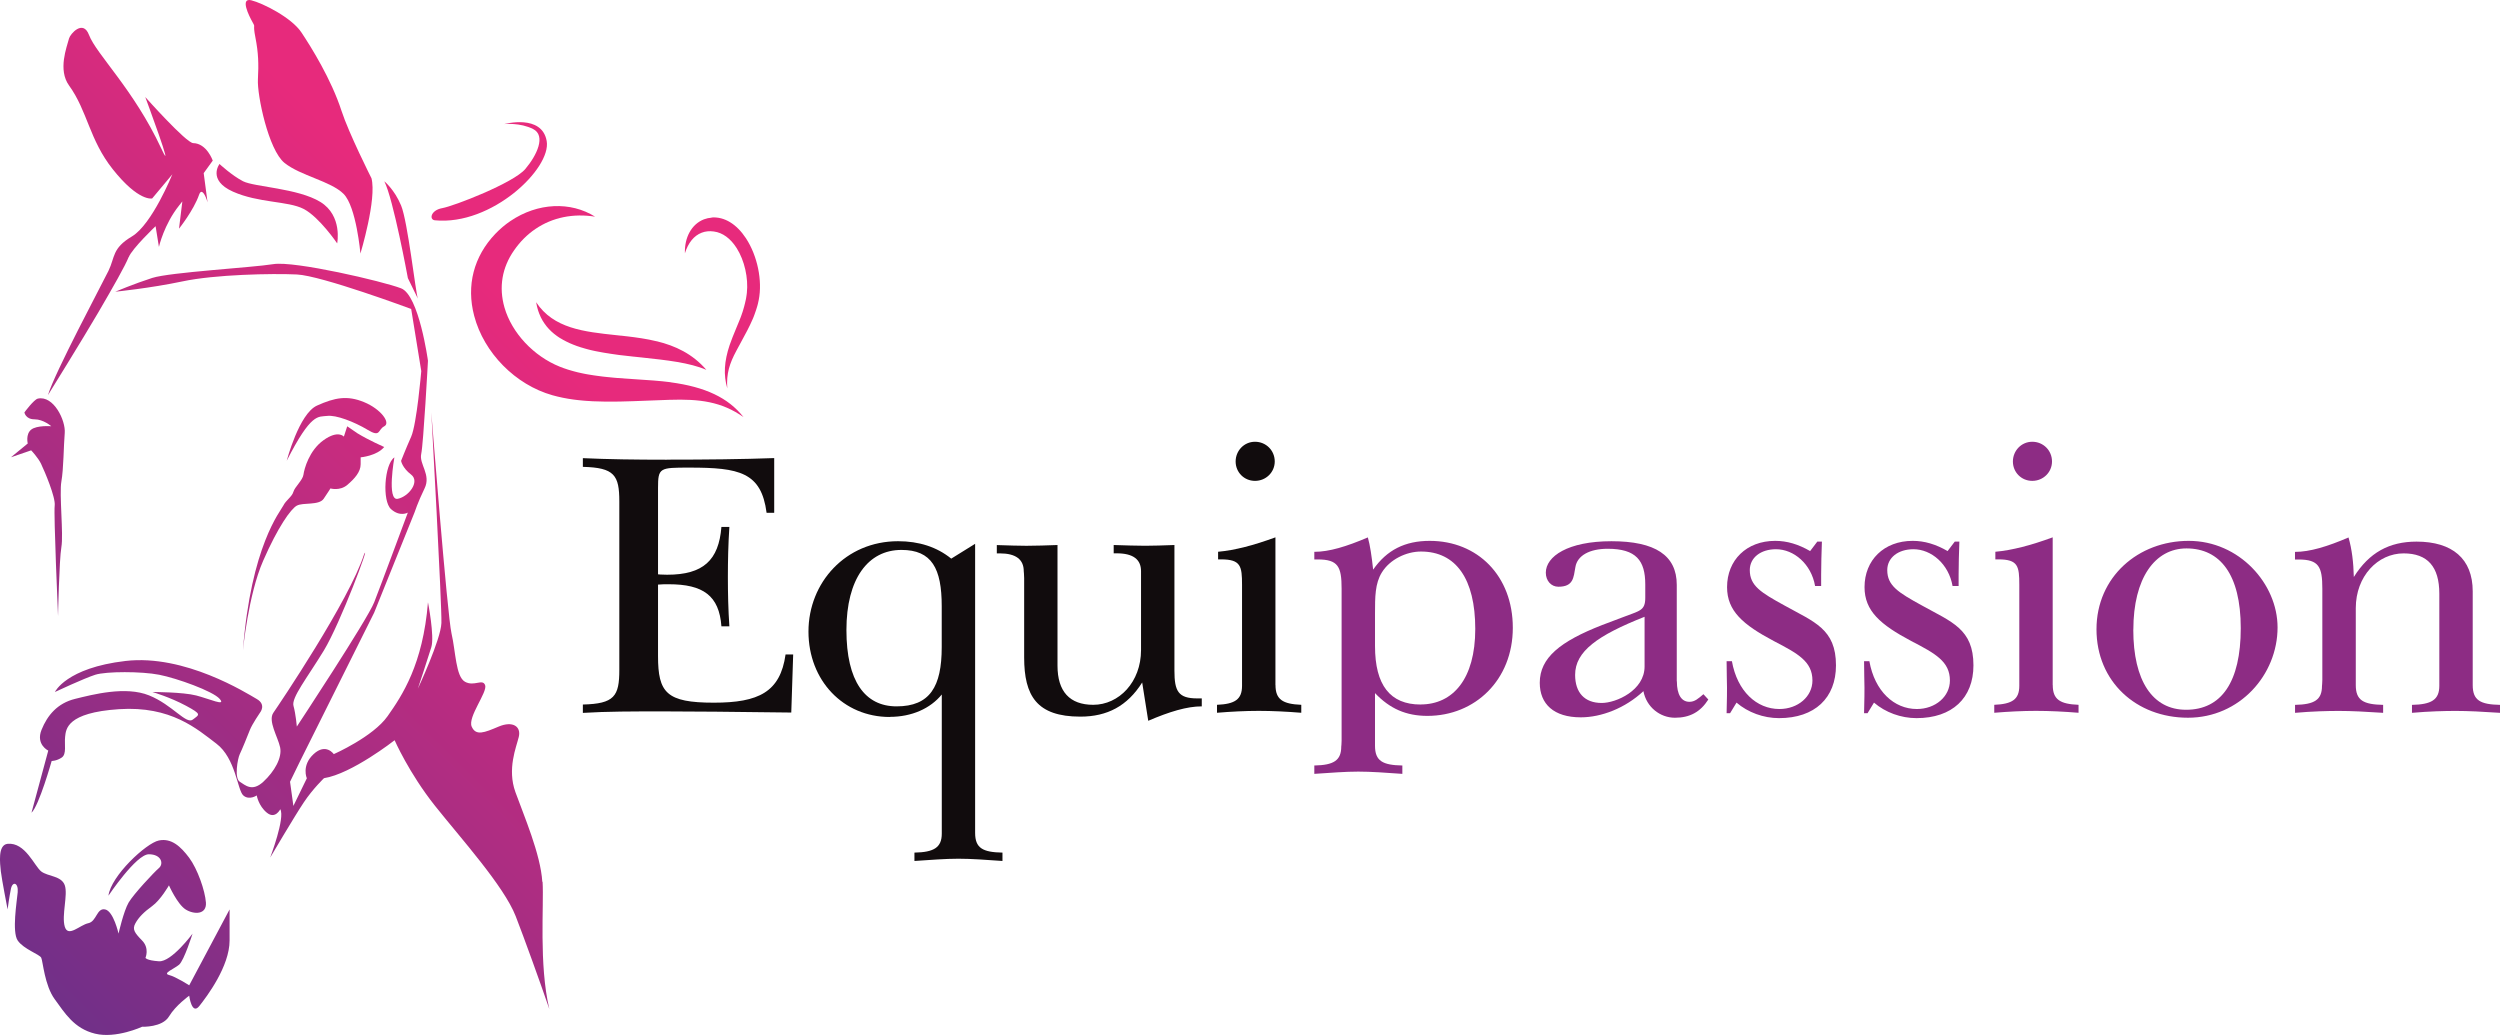 <?xml version="1.0" encoding="UTF-8"?><svg id="Laag_2" xmlns="http://www.w3.org/2000/svg" xmlns:xlink="http://www.w3.org/1999/xlink" viewBox="0 0 433.38 179.42"><defs><style>.cls-1{fill:#8d2c84;}.cls-2{fill:#110c0d;}.cls-3{fill:url(#Naamloos_verloop_13-2);}.cls-4{fill:url(#Naamloos_verloop_13-6);}.cls-5{fill:url(#Naamloos_verloop_13-5);}.cls-6{fill:url(#Naamloos_verloop_13-7);}.cls-7{fill:url(#Naamloos_verloop_13-8);}.cls-8{fill:url(#Naamloos_verloop_13-9);}.cls-9{fill:url(#Naamloos_verloop_13-3);}.cls-10{fill:url(#Naamloos_verloop_13-4);}.cls-11{fill:url(#Naamloos_verloop_13-12);}.cls-12{fill:url(#Naamloos_verloop_13-10);}.cls-13{fill:url(#Naamloos_verloop_13-11);}.cls-14{fill:url(#Naamloos_verloop_13-13);}.cls-15{fill:url(#Naamloos_verloop_13);}</style><linearGradient id="Naamloos_verloop_13" x1="-51.04" y1="127.52" x2="54.8" y2="19.83" gradientTransform="matrix(1, 0, 0, 1, 0, 0)" gradientUnits="userSpaceOnUse"><stop offset="0" stop-color="#693089"/><stop offset="1" stop-color="#e72a7c"/></linearGradient><linearGradient id="Naamloos_verloop_13-2" x1="-32.67" y1="145.57" x2="73.17" y2="37.89" xlink:href="#Naamloos_verloop_13"/><linearGradient id="Naamloos_verloop_13-3" x1="-64.96" y1="113.84" x2="40.88" y2="6.15" xlink:href="#Naamloos_verloop_13"/><linearGradient id="Naamloos_verloop_13-4" x1=".47" y1="178.14" x2="106.31" y2="70.45" xlink:href="#Naamloos_verloop_13"/><linearGradient id="Naamloos_verloop_13-5" x1="-30.14" y1="148.06" x2="75.7" y2="40.38" xlink:href="#Naamloos_verloop_13"/><linearGradient id="Naamloos_verloop_13-6" x1="-46.63" y1="131.85" x2="59.21" y2="24.16" xlink:href="#Naamloos_verloop_13"/><linearGradient id="Naamloos_verloop_13-7" x1="-4.94" y1="172.83" x2="100.9" y2="65.14" xlink:href="#Naamloos_verloop_13"/><linearGradient id="Naamloos_verloop_13-8" x1="-21.93" y1="156.13" x2="83.91" y2="48.44" xlink:href="#Naamloos_verloop_13"/><linearGradient id="Naamloos_verloop_13-9" x1="-16.62" y1="161.35" x2="89.22" y2="53.66" xlink:href="#Naamloos_verloop_13"/><linearGradient id="Naamloos_verloop_13-10" x1="-6" y1="171.79" x2="99.84" y2="64.1" xlink:href="#Naamloos_verloop_13"/><linearGradient id="Naamloos_verloop_13-11" x1="-40.68" y1="137.7" x2="65.16" y2="30.01" xlink:href="#Naamloos_verloop_13"/><linearGradient id="Naamloos_verloop_13-12" x1="-3.17" y1="174.56" x2="102.67" y2="66.87" xlink:href="#Naamloos_verloop_13"/><linearGradient id="Naamloos_verloop_13-13" x1=".36" y1="178.04" x2="106.2" y2="70.35" xlink:href="#Naamloos_verloop_13"/></defs><g id="Laag_1-2"><g><path class="cls-2" d="M115.59,79.68c6.91,0,13.09-.07,18.62-.27v9.48h-1.32c-.92-7.04-4.73-7.83-13.36-7.83-5.2,0-5.46,0-5.46,3.56v14.94s.53,.07,1.58,.07c6.25,0,8.95-2.5,9.41-8.29h1.38c-.2,2.96-.26,5.93-.26,8.69s.06,5.66,.26,8.55h-1.38c-.39-5.33-3.16-7.3-9.15-7.3-.59,0-1.18,0-1.84,.06v12.37c0,6.38,1.45,8.1,9.68,8.1,7.76,0,11.51-1.84,12.43-8.36h1.32l-.33,10.07c-10.07-.13-17.51-.2-22.24-.2-5.13,0-9.74,0-13.89,.26v-1.45c5.46-.13,6.32-1.44,6.32-5.99v-29.22c0-4.54-.85-5.86-6.32-5.99v-1.51c4.28,.2,9.15,.27,14.54,.27h0Z"/><path class="cls-2" d="M154.23,124.29c-8.03,0-14.08-6.31-14.08-14.81s6.45-15.66,15.53-15.66c3.62,0,6.71,.99,9.22,3.02l4.14-2.57v50.11c0,2.64,1.31,3.36,4.74,3.42v1.45c-2.83-.2-5.39-.39-7.63-.39s-4.8,.2-7.63,.39v-1.45c3.35-.06,4.74-.86,4.74-3.29v-24.12c-1.98,2.43-5.2,3.88-9.02,3.88h0Zm9.02-19.22c0-6.51-1.71-9.74-6.98-9.74-5.79,0-9.54,5-9.54,13.89s3.23,13.23,8.69,13.23c5.79,0,7.83-3.42,7.83-10.27v-7.11h0Z"/><path class="cls-2" d="M178.19,94.61c1.38,0,3.16-.06,5.13-.13v20.92c0,4.47,2.11,6.78,6.19,6.78,4.47,0,8.29-3.95,8.29-9.48v-13.69c0-2.04-1.38-3.09-4.21-3.09h-.53v-1.44c2.04,.06,3.89,.13,5.46,.13,1.38,0,3.09-.06,5.07-.13v21.78c0,3.56,.66,4.81,3.95,4.81h.79v1.38c-2.57,0-5.6,.92-9.28,2.5l-1.05-6.64c-2.57,4.08-6.05,5.92-10.72,5.92-7.57,0-9.74-3.62-9.74-10.27v-13.75c0-.66-.07-1.05-.07-1.19,0-2.04-1.38-3.09-4.14-3.09h-.53v-1.44c2.04,.06,3.82,.13,5.39,.13h0Z"/><path class="cls-2" d="M221.11,118.76c0,2.5,1.25,3.29,4.47,3.42v1.38c-2.5-.2-5-.33-7.37-.33s-4.8,.13-7.24,.33v-1.38c3.09-.13,4.34-.92,4.34-3.29v-17.51c0-3.22-.2-4.41-3.62-4.41h-.53v-1.32c2.89-.26,6.18-1.12,9.94-2.5v25.6h0Zm-.13-38.76c0,1.85-1.51,3.36-3.42,3.36s-3.36-1.51-3.36-3.36,1.45-3.42,3.36-3.42,3.42,1.51,3.42,3.42h0Z"/><path class="cls-1" d="M238.03,98.76c2.37-3.42,5.53-5,9.81-5,8.29,0,14.41,6.05,14.41,15.07s-6.52,15.27-14.81,15.27c-3.68,0-6.52-1.25-9.08-3.95v9.13c0,2.63,1.31,3.36,4.74,3.42v1.45c-2.83-.2-5.39-.39-7.63-.39s-4.8,.2-7.63,.39v-1.45c3.35-.06,4.67-.86,4.67-3.29,0-.06,.06-.39,.06-.99v-26.37c0-3.82-.59-5.07-4.14-5.07h-.59v-1.32c2.57,0,5.59-.92,9.28-2.5,.39,1.38,.66,3.23,.92,5.6h0Zm8.23,23.36c5.6,0,9.48-4.41,9.48-13.09s-3.35-13.42-9.41-13.42c-2.57,0-5.4,1.38-6.78,3.62-1.19,1.91-1.19,4.28-1.19,7.11v5.66c0,6.78,2.63,10.13,7.9,10.13h0Z"/><path class="cls-1" d="M290.69,118.11c0,2.3,.79,3.55,2.17,3.55,.92,0,1.51-.53,2.43-1.32l.85,.92c-1.38,2.17-3.22,3.16-5.79,3.16s-4.94-1.84-5.46-4.61c-3.16,2.96-7.3,4.54-10.86,4.54-4.67,0-7.11-2.3-7.11-5.99,0-4.34,3.55-7.17,10.79-10l3.49-1.32c3.02-1.18,4.01-1.12,4.01-3.42v-2.3c0-4.15-1.58-6.19-6.52-6.19-3.16,0-5.26,1.19-5.59,3.16-.33,1.84-.33,3.42-2.96,3.42-1.25,0-2.17-1.05-2.17-2.43,0-2.83,3.82-5.46,11.38-5.46s11.32,2.43,11.32,7.57v16.72h0Zm-17.64-1.12c0,3.09,1.65,4.87,4.61,4.87,2.5,0,7.43-2.17,7.43-6.32v-8.62c-8.16,3.23-12.04,5.99-12.04,10.07h0Z"/><path class="cls-1" d="M315.04,93.89h.79c-.07,2.04-.13,3.95-.13,5.73v1.97h-1.05c-.66-3.82-3.68-6.38-6.78-6.38-2.63,0-4.54,1.45-4.54,3.62,0,2.7,1.91,3.88,5.99,6.12,5.2,2.89,8.95,4.08,8.95,10.39,0,5.66-3.68,9.15-9.87,9.15-2.7,0-5.39-.99-7.37-2.69l-1.12,1.84h-.6c.07-2.44,.07-3.88,.07-4.41,0-1.05-.07-2.57-.07-4.61h.92c.92,5.2,4.28,8.29,8.23,8.29,3.23,0,5.73-2.17,5.73-4.94,0-3.29-2.5-4.67-6.71-6.85-5.33-2.83-8.09-5.2-8.09-9.34,0-4.67,3.35-8.02,8.35-8.02,2.04,0,4.01,.59,6.05,1.77l1.25-1.65h0Z"/><path class="cls-1" d="M338.87,93.89h.79c-.07,2.04-.13,3.95-.13,5.73v1.97h-1.05c-.66-3.82-3.68-6.38-6.78-6.38-2.63,0-4.54,1.45-4.54,3.62,0,2.7,1.91,3.88,5.99,6.12,5.2,2.89,8.95,4.08,8.95,10.39,0,5.66-3.68,9.15-9.87,9.15-2.7,0-5.39-.99-7.37-2.69l-1.12,1.84h-.6c.07-2.44,.07-3.88,.07-4.41,0-1.05-.07-2.57-.07-4.61h.92c.92,5.2,4.28,8.29,8.23,8.29,3.23,0,5.73-2.17,5.73-4.94,0-3.29-2.5-4.67-6.71-6.85-5.33-2.83-8.09-5.2-8.09-9.34,0-4.67,3.35-8.02,8.35-8.02,2.04,0,4.01,.59,6.05,1.77l1.25-1.65h0Z"/><path class="cls-1" d="M355.85,118.76c0,2.5,1.25,3.29,4.47,3.42v1.38c-2.5-.2-5-.33-7.37-.33s-4.8,.13-7.24,.33v-1.38c3.09-.13,4.34-.92,4.34-3.29v-17.51c0-3.22-.2-4.41-3.62-4.41h-.53v-1.32c2.89-.26,6.18-1.12,9.94-2.5v25.6h0Zm-.13-38.76c0,1.85-1.51,3.36-3.42,3.36s-3.36-1.51-3.36-3.36,1.45-3.42,3.36-3.42,3.42,1.51,3.42,3.42h0Z"/><path class="cls-1" d="M379.42,93.76c8.75,0,15.4,7.43,15.4,15,0,8.23-6.58,15.66-15.53,15.66s-15.86-6.25-15.86-15.33,7.24-15.33,15.99-15.33h0Zm-9.61,15.4c0,8.88,3.35,13.88,9.15,13.88,6.12,0,9.48-4.8,9.48-14.15s-3.62-13.82-9.41-13.82c-5.46,0-9.21,5.13-9.21,14.08h0Z"/><path class="cls-1" d="M408.05,100.01c2.64-4.21,6.12-6.12,10.86-6.12,6.19,0,9.74,2.96,9.74,8.62v16.26c0,2.64,1.32,3.35,4.73,3.42v1.38c-2.96-.2-5.53-.33-7.63-.33-1.98,0-4.54,.06-7.63,.33v-1.38c3.35-.07,4.74-.86,4.74-3.29v-15.99c0-4.67-2.04-6.98-6.19-6.98-4.47,0-8.29,3.95-8.29,9.48v13.36c0,2.64,1.32,3.35,4.74,3.42v1.38c-2.96-.2-5.53-.33-7.64-.33-1.97,0-4.54,.06-7.63,.33v-1.38c3.36-.07,4.67-.86,4.67-3.29,0-.07,.06-.46,.06-1.05v-15.79c0-3.82-.59-5.07-4.14-5.07h-.6v-1.32c2.57,0,5.6-.92,9.28-2.5,.59,2.04,.86,4.34,.92,6.85h0Z"/><g><path class="cls-15" d="M64.38,30.87s-3.91-7.75-5.18-11.66c-1.76-5.43-5.23-11.01-6.95-13.59C50.53,3.03,45.53,.54,43.56,.05c-1.98-.49-.41,2.68,.2,3.76,.62,1.08,0,.12,.52,2.71,.51,2.6,.58,4.57,.43,7.26-.15,2.69,1.82,12.21,4.61,14.46,2.79,2.24,8.03,3.16,10.24,5.37s2.92,10.34,2.92,10.34c0,0,2.87-9.44,1.91-13.08Z"/><path class="cls-3" d="M70.69,48.18l1.75,3.59c-.39-1-1.75-13.36-2.91-16.15s-2.91-4.19-2.91-4.19c1.55,2.99,4.08,16.75,4.08,16.75Z"/><path class="cls-9" d="M22.31,44.59c.58-1.5,4.66-5.38,4.66-5.38l.58,3.59s.87-3.89,3.5-7.18c.18-.23,.37-.47,.56-.71l-.58,4.73s2.53-3.16,3.48-5.88c.44-1.26,1.13,.11,1.47,1.32l-.67-5.07c.94-1.28,1.57-2.17,1.57-2.17,0,0-1.04-2.99-3.39-3.03-1.21-.02-8.31-7.99-8.31-7.99,0,0,5.39,14.53,2.77,8.91C23.19,15.52,16.69,9.39,15.43,6.06c-1.04-2.75-3.26-.16-3.46,.6-.4,1.53-1.96,5.45,0,8.16,3.22,4.46,3.5,9.38,7.58,14.52,4.52,5.69,6.83,5.06,6.83,5.06l3.5-4.19s-3.5,8.67-7,10.77c-3.5,2.09-2.91,3.59-4.08,5.98-1.17,2.39-9.33,17.65-10.49,21.54,0,0,6.12-9.87,8.74-14.36,2.62-4.49,4.66-8.08,5.25-9.57Z"/><path class="cls-10" d="M123.38,37.73c-.46,.03-.92,.13-1.34,.29-2.15,.83-3.4,3.14-3.31,5.89,.56-1.81,1.57-3.06,2.91-3.57,.64-.25,1.36-.32,2.11-.21,1.52,.2,2.89,1.2,3.96,2.89,1.35,2.13,2.04,5.18,1.76,7.76-.01,.13-.03,.26-.05,.38,0,.04-.01,.09-.02,.13-.01,.09-.03,.17-.04,.26,0,.05-.02,.1-.02,.14-.02,.08-.03,.17-.05,.25,0,.04-.02,.09-.03,.13-.02,.12-.05,.24-.08,.35l-.03,.14c-.02,.08-.04,.15-.06,.23l-.04,.16c-.02,.07-.04,.13-.05,.2-.02,.06-.03,.11-.05,.17-.02,.07-.04,.14-.06,.21-.02,.08-.05,.16-.07,.24-.02,.08-.05,.16-.07,.23-.02,.06-.04,.12-.06,.18-.02,.06-.04,.12-.06,.17-.02,.06-.04,.12-.06,.18-.02,.06-.04,.11-.06,.17l-.06,.17c-.03,.08-.06,.16-.09,.24-.03,.07-.06,.15-.09,.22-.03,.07-.05,.14-.08,.2-.02,.05-.04,.1-.06,.15-.19,.48-.38,.95-.58,1.41-.37,.89-.75,1.82-1.06,2.72-.95,2.84-1.09,5.17-.41,7.51-.19-2.58,.42-4.36,1.56-6.49,.27-.52,.56-1.04,.83-1.54,.73-1.34,1.44-2.63,2.01-3.97h0c.04-.09,.07-.17,.11-.26,.02-.06,.05-.11,.07-.17,.03-.08,.06-.16,.09-.24,.03-.06,.05-.13,.07-.19,.03-.08,.06-.15,.08-.23,.02-.07,.05-.14,.07-.2,.03-.07,.05-.15,.08-.23,.02-.07,.05-.14,.07-.22,.02-.07,.05-.15,.07-.22,.02-.08,.05-.16,.07-.23,.02-.07,.04-.14,.06-.21,.02-.09,.05-.18,.07-.27,.02-.06,.03-.12,.04-.18,.04-.15,.07-.3,.1-.46,.67-3.36-.22-7.66-2.21-10.7-1.63-2.48-3.74-3.76-5.94-3.61Z"/><path class="cls-5" d="M94.77,24.45c-.83-4.73-7.34-2.94-7.34-2.94,0,0,2.74-.29,4.99,.86,2.25,1.15,.67,4.53-1.36,6.93-2.03,2.41-12.36,6.42-14.39,6.78-2.03,.36-2.3,2.01-1.28,2.11,9.87,.96,20.21-9.01,19.38-13.73Z"/><path class="cls-4" d="M40.38,33.22c4.47,1.99,9.52,1.6,12.24,2.99,2.72,1.4,5.83,5.98,5.83,5.98,0,0,.97-4.79-2.91-7.18-3.89-2.39-11.46-2.59-13.41-3.59-1.94-1-4.08-2.99-4.08-2.99,0,0-2.14,2.79,2.33,4.79Z"/><path class="cls-6" d="M113.82,59.16h0c-1.7-.42-3.46-.66-5.23-.87h-.03c-.28-.04-.57-.07-.85-.1-.03,0-.05,0-.08,0l-.83-.09c-5.56-.59-10.86-1.15-13.86-5.71,.04,.24,.09,.47,.14,.7,.02,.08,.04,.15,.06,.23,.04,.15,.07,.29,.12,.43,.03,.09,.06,.18,.09,.27,.04,.12,.08,.25,.13,.36,.04,.09,.08,.18,.12,.27,.05,.11,.09,.22,.14,.33,.04,.09,.09,.17,.14,.26,.05,.1,.1,.2,.16,.3,.05,.08,.11,.17,.16,.25,.06,.09,.11,.19,.18,.28,.06,.08,.12,.16,.18,.24,.06,.09,.12,.17,.19,.26,.06,.08,.13,.15,.19,.22,.07,.08,.14,.16,.21,.24,.07,.07,.14,.14,.21,.21,.07,.07,.14,.15,.22,.22,.07,.07,.15,.13,.23,.2,.08,.07,.15,.14,.23,.2,.08,.06,.16,.13,.25,.19,.08,.06,.16,.13,.25,.19,.09,.06,.17,.12,.26,.18,.09,.06,.17,.12,.26,.17,.09,.06,.18,.11,.28,.16,.09,.05,.18,.11,.27,.16,.1,.05,.19,.1,.29,.15,.09,.05,.19,.1,.28,.15,.1,.05,.2,.1,.3,.14,.1,.05,.19,.09,.29,.14,.1,.05,.21,.09,.31,.13,.1,.04,.2,.09,.31,.13,.11,.04,.22,.08,.32,.12,.11,.04,.21,.08,.31,.12,.11,.04,.22,.07,.34,.11,.11,.04,.21,.07,.32,.11,.11,.04,.23,.07,.35,.1,.11,.03,.22,.07,.33,.1,.12,.03,.24,.06,.36,.1,.11,.03,.22,.06,.34,.09,.12,.03,.24,.06,.36,.09,.12,.03,.23,.06,.35,.08,.12,.03,.25,.05,.37,.08,.12,.03,.23,.05,.35,.07,.13,.03,.25,.05,.38,.07,.12,.02,.24,.05,.36,.07,.13,.02,.26,.05,.39,.07,.12,.02,.24,.04,.36,.06,.13,.02,.27,.04,.4,.06,.12,.02,.24,.04,.36,.06,.13,.02,.27,.04,.4,.06,.12,.02,.24,.04,.36,.05,.14,.02,.28,.04,.41,.06,.12,.02,.24,.03,.36,.05,.14,.02,.28,.04,.42,.05,.12,.01,.24,.03,.36,.04,.15,.02,.29,.03,.44,.05,.11,.01,.23,.03,.34,.04,.16,.02,.31,.04,.47,.05,.11,.01,.21,.02,.32,.04,.17,.02,.33,.04,.5,.05l.28,.03c.22,.02,.44,.05,.66,.07h.02c.09,.01,.17,.02,.26,.03,4.17,.45,8.18,.87,11.11,2.14-2.41-2.8-5.4-4.18-8.59-4.96Z"/><path class="cls-7" d="M63.7,74.5c2.33,1.4,1.75,0,2.91-.6,1.17-.6-.58-2.99-3.5-4.19-2.91-1.2-5.05-.8-8.16,.6-3.11,1.4-5.25,9.57-5.25,9.57,4.27-8.38,5.44-7.58,7-7.78,1.55-.2,4.66,1,7,2.39Z"/><path class="cls-8" d="M51.45,87.66c1.05-.6,3.85,0,4.66-1.2,.82-1.2,1.17-1.79,1.17-1.79,0,0,1.63,.48,2.91-.6,1.28-1.08,2.33-2.27,2.33-3.59v-1.2s2.8-.24,4.08-1.79c0,0-2.72-1.2-4.66-2.39l-1.75-1.2-.58,1.79s-.97-1.2-3.5,.6c-2.53,1.79-3.38,5.03-3.5,5.98-.12,.96-1.52,2.15-1.75,2.99s-1.28,1.44-1.75,2.39c-.47,.96-5.6,6.94-7,25.13,0,0,.93-9.69,3.5-15.55,2.56-5.86,4.78-8.97,5.83-9.57Z"/><path class="cls-12" d="M116.26,66.26c-1.94-.25-4.03-.38-6.04-.51-1.05-.07-2.11-.13-3.18-.22-.11,0-.22-.02-.32-.03-.15-.01-.3-.03-.45-.04-.16-.01-.33-.03-.49-.05-.17-.02-.35-.03-.52-.05-.13-.01-.25-.03-.38-.04-.12-.01-.25-.03-.37-.04-.13-.02-.26-.03-.39-.05-.12-.02-.25-.03-.37-.05-.13-.02-.25-.03-.38-.05-.16-.02-.33-.05-.49-.07-.17-.03-.33-.05-.5-.08-.15-.02-.29-.05-.43-.07-.11-.02-.23-.04-.34-.06-.14-.03-.27-.05-.41-.08-.11-.02-.22-.05-.33-.07-.15-.03-.31-.07-.46-.1-.09-.02-.18-.04-.27-.06-.23-.06-.46-.12-.69-.18-.08-.02-.16-.05-.25-.07-.16-.05-.32-.09-.48-.14-.09-.03-.18-.06-.27-.08-.16-.05-.32-.1-.47-.16-.08-.03-.16-.05-.24-.08-.23-.08-.46-.17-.69-.26-4.56-1.83-8.33-5.86-9.6-10.27-1-3.5-.43-6.92,1.67-9.91,1.03-1.49,2.28-2.74,3.7-3.7,2.96-2.01,6.56-2.73,10.34-2.13-4.24-2.66-9.93-2.45-14.68,.76-.95,.64-1.82,1.39-2.61,2.21-3.75,3.92-5.06,8.97-3.67,14.22,1.69,6.43,7.15,11.96,13.58,13.77,.29,.08,.59,.16,.89,.23,.12,.03,.24,.05,.36,.08,.18,.04,.36,.08,.54,.12,.14,.03,.29,.05,.43,.08,.16,.03,.32,.06,.48,.09,.15,.03,.31,.05,.46,.07,.15,.02,.3,.05,.46,.07,.16,.02,.32,.04,.48,.06,.15,.02,.29,.04,.44,.05,.17,.02,.34,.04,.51,.05,.14,.01,.28,.03,.42,.04,.18,.02,.35,.03,.53,.04,.13,0,.26,.02,.38,.02,.19,.01,.39,.03,.58,.04h0c3.05,.15,6.24,.02,9.53-.11,1.24-.05,2.52-.1,3.78-.14,5.2-.17,9.03,.3,12.84,3-2.66-3.37-6.61-5.23-12.66-6.04Z"/><path class="cls-13" d="M7.15,80.48c.58,1.2,2.53,5.78,2.33,7.18-.19,1.4,.58,19.14,.58,19.14,0,0,.2-9.77,.58-11.97,.39-2.19-.39-9.17,0-11.37,.39-2.19,.39-6.18,.58-8.38,.19-2.19-1.94-6.58-4.66-5.98-.68,.15-2.33,2.39-2.33,2.39,0,0,.19,1.2,1.75,1.2s2.91,1.2,2.91,1.2c0,0-2.53-.2-3.5,.6-.97,.8-.58,2.39-.58,2.39l-2.91,2.39,3.5-1.2s1.17,1.2,1.75,2.39Z"/><path class="cls-11" d="M94.01,152.87c-.29-4.79-3.21-11.52-4.66-15.55-1.46-4.04,.15-7.78,.58-9.57,.44-1.79-1.02-2.84-3.5-1.79-2.48,1.05-3.94,1.65-4.66,0-.73-1.65,2.77-5.98,2.33-7.18-.44-1.2-1.89,.3-3.5-.6-1.6-.9-1.6-5.23-2.33-8.38-.73-3.14-3.5-38.29-3.5-38.29,0,0,1.85,33.6,1.75,36.49-.1,2.89-4.08,11.37-4.08,11.37,0,0,1.75-5.28,2.33-7.18,.58-1.89-.58-7.78-.58-7.78-.87,10.77-4.47,16.15-7,19.74-2.53,3.59-9.33,6.58-9.33,6.58,0,0-1.36-1.99-3.5,0-2.14,1.99-1.17,4.19-1.17,4.19l-2.33,4.79-.58-4.19,1.75-3.59,12.83-25.72,6.99-17.35s.58-1.79,1.75-4.19c1.17-2.39-.97-4.19-.58-5.98,.39-1.79,1.17-16.15,1.17-16.15,0,0-1.55-11.37-4.66-12.56-3.11-1.2-18.46-4.79-22.15-4.19-3.69,.6-17.88,1.4-20.99,2.39-3.11,1-6.41,2.39-6.41,2.39,0,0,6.02-.6,11.66-1.79,5.63-1.2,15.54-1.4,19.82-1.2,4.28,.2,19.82,5.98,19.82,5.98l1.75,10.77s-.78,9.17-1.75,11.37c-.97,2.19-1.75,4.19-1.75,4.19,0,0,.19,1.2,1.75,2.39,1.55,1.2-.39,3.79-2.33,4.19-1.94,.4-.58-7.18-.58-7.18-1.75,1.2-2.14,7.58-.58,8.97,1.55,1.4,2.91,.6,2.91,.6,0,0-4.66,12.56-5.83,15.55-1.17,2.99-13.41,21.54-13.41,21.54,0,0-.19-2.19-.58-3.59-.39-1.4,2.33-4.79,5.25-9.57,2.91-4.79,8.16-18.94,7-16.75-2.53,7.98-14.77,26.12-15.74,27.52-.97,1.4,.78,4.19,1.17,5.98,.39,1.79-.97,4.19-2.91,5.98s-3.11,.6-4.08,0c-.97-.6-.39-3.99,0-4.79,.39-.8,1.36-3.19,1.75-4.19,.39-1,1.75-2.99,1.75-2.99,0,0,1.17-1.4-.58-2.39-1.75-1-12.44-7.78-22.73-6.58-10.3,1.2-12.24,5.38-12.24,5.38,0,0,5.1-2.39,7-2.99,1.89-.6,8.02-.6,11.08,0,3.06,.6,9.33,2.84,10.49,4.19,1.17,1.35-1.75,0-4.08-.6-2.33-.6-7.58-.6-7.58-.6,0,0,3.06,.9,5.83,2.39,2.77,1.5,2.33,1.5,1.17,2.39-1.17,.9-3.5-2.54-7.58-4.19-4.08-1.65-9.76-.15-12.82,.6-3.06,.75-4.81,2.84-5.83,5.38-1.02,2.54,1.17,3.59,1.17,3.59l-2.91,10.77c1.31-1.2,3.5-8.97,3.5-8.97,0,0,.87,0,1.75-.6,.87-.6,.44-2.24,.58-3.59,.15-1.35,.29-4.19,9.33-4.79,9.04-.6,13.55,3.44,16.9,5.98,3.35,2.54,3.64,8.08,4.66,8.97,1.02,.9,2.33,0,2.33,0,0,0,.29,1.79,1.75,2.99,1.46,1.2,2.33-.6,2.33-.6,.87,1.5-1.75,8.38-1.75,8.38,0,0,4.23-7.18,5.83-9.57,1.6-2.39,3.5-4.19,3.5-4.19,4.81-.75,12.24-6.58,12.24-6.58,0,0,2.48,5.68,7,11.37,4.52,5.68,11.95,13.91,13.99,19.14,1.42,3.64,4.24,11.45,5.83,16.09-1.83-7.74-.92-17.97-1.17-22.07Z"/><path class="cls-14" d="M32.8,172.61s.44,3.44,1.75,1.79,5.25-6.88,5.25-11.37v-5.38l-7,13.16s-2.33-1.5-3.5-1.79c-1.17-.3,.87-1.05,1.75-1.79,.87-.75,2.33-5.38,2.33-5.38,0,0-3.64,4.94-5.83,4.79-2.19-.15-2.33-.6-2.33-.6,0,0,.73-1.65-.58-2.99-1.31-1.35-1.75-1.94-1.17-2.99,.58-1.05,1.46-1.94,2.91-2.99,1.46-1.05,2.91-3.59,2.91-3.59,0,0,1.46,3.29,2.91,4.19,1.46,.9,3.64,.9,3.5-1.2-.15-2.09-1.46-5.83-2.91-7.78-1.46-1.94-3.06-3.44-5.25-2.99-2.19,.45-8.31,6.13-8.74,9.57,0,0,4.81-7.18,7-7.18s2.62,1.65,1.75,2.39c-.87,.75-4.37,4.49-5.25,5.98-.87,1.5-1.75,5.38-1.75,5.38,0,0-.87-3.89-2.33-4.19-1.46-.3-1.46,2.09-2.91,2.39-1.46,.3-3.5,2.54-4.08,.6-.58-1.94,.58-5.53,0-7.18-.58-1.65-2.91-1.5-4.08-2.39-1.17-.9-2.77-5.09-5.83-4.79-1.75,.17-1.31,3.44-1.17,4.79,.15,1.35,1.17,6.58,1.17,6.58,0,0,.29-2.24,.58-3.59,.29-1.35,1.31-1.05,1.17,.6-.15,1.65-1.02,6.88,0,8.38,1.02,1.5,3.79,2.39,4.08,2.99,.29,.6,.58,4.79,2.33,7.18,1.75,2.39,3.35,5.09,7,5.98,3.64,.9,8.16-1.2,8.16-1.2,0,0,3.5,.15,4.66-1.79,1.17-1.94,3.5-3.59,3.5-3.59Z"/></g></g></g></svg>
